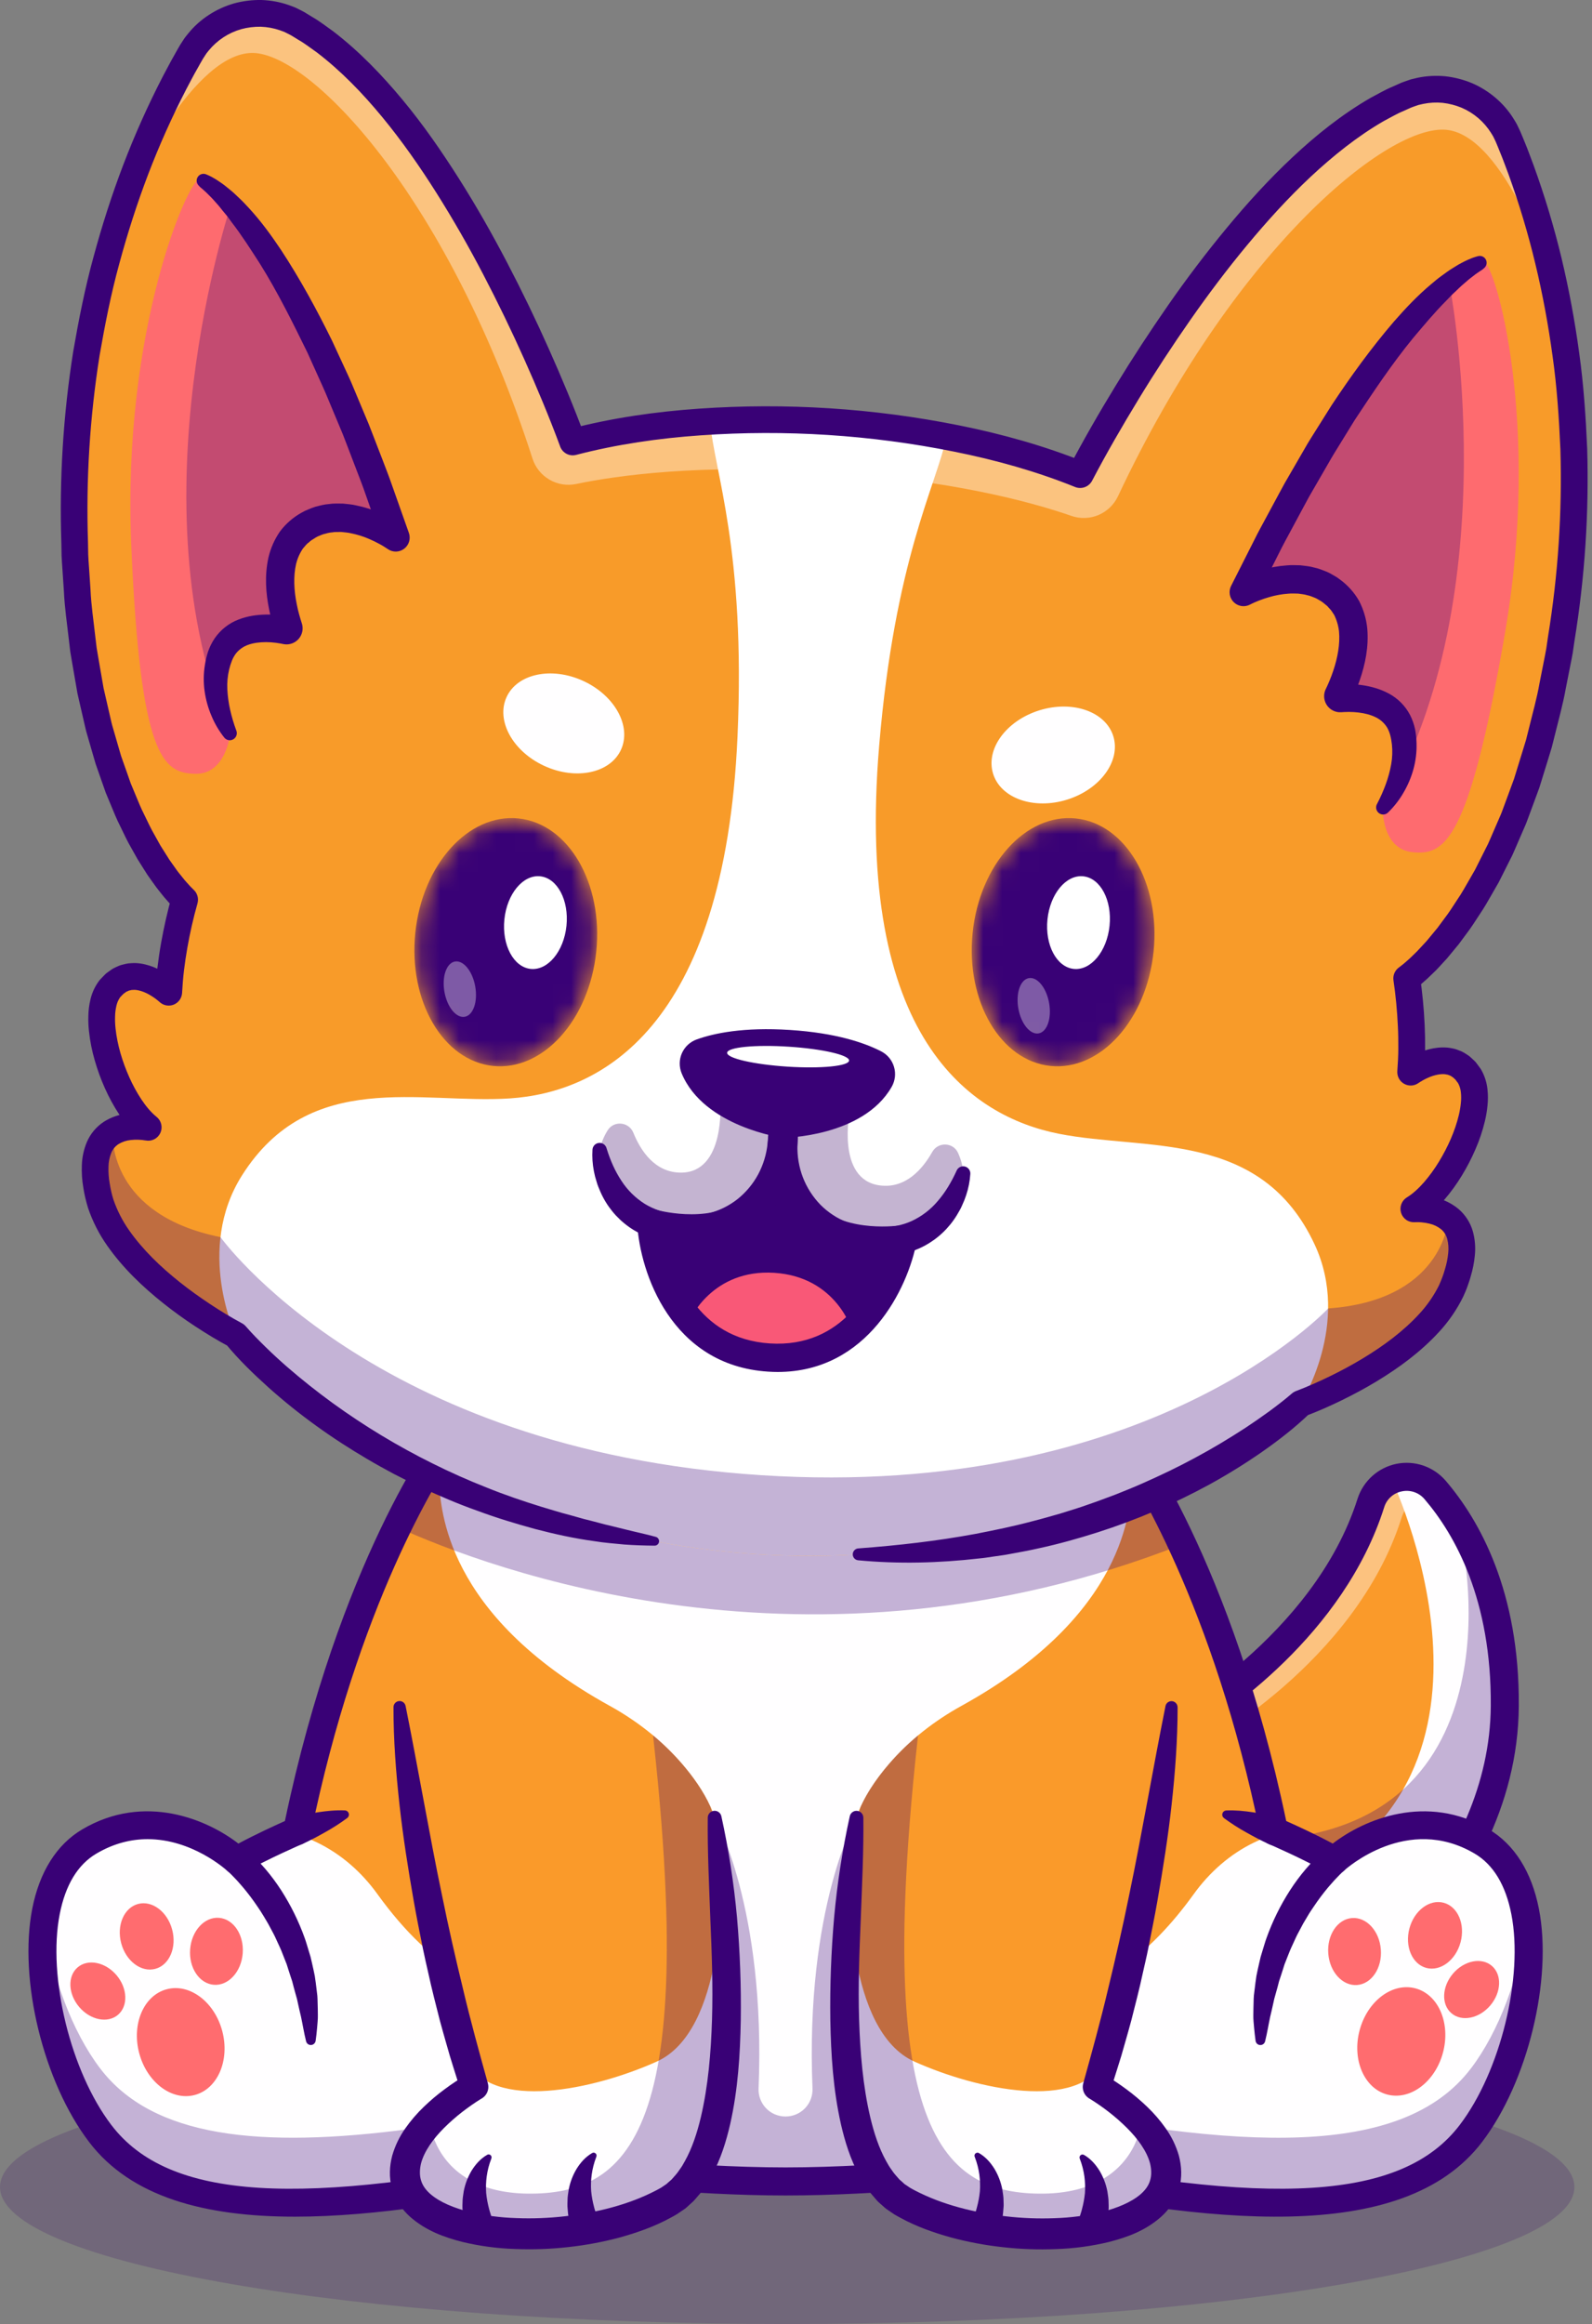 <svg width="85" height="124" viewBox="0 0 85 124" fill="none" xmlns="http://www.w3.org/2000/svg">
    <rect x="0" y="0" width="85" height="124" fill="#808080" stroke="none"/>
    <g opacity="0.2">
        <path d="M42.03 124C65.243 124 84.061 120.728 84.061 116.691C84.061 112.655 65.243 109.383 42.03 109.383C18.818 109.383 0 112.655 0 116.691C0 120.728 18.818 124 42.03 124Z" fill="#390565"/>
    </g>
    <path d="M80.343 91.02C80.272 101.592 69.272 108.35 69.272 108.35L66.36 101.537L64.898 98.119L62.439 92.366C62.439 92.366 70.737 87.948 73.198 80.188C73.283 79.913 73.427 79.66 73.621 79.448C73.814 79.236 74.052 79.069 74.317 78.959C74.709 78.79 75.145 78.751 75.561 78.849C75.976 78.946 76.35 79.174 76.627 79.499C77.561 80.601 78.324 81.838 78.889 83.168C79.75 85.17 80.366 87.749 80.343 91.02Z" fill="#FA9A2A"/>
    <path d="M80.343 91.02C80.272 101.592 69.272 108.35 69.272 108.35L66.36 101.537C82.063 97.073 75.133 80.756 74.317 78.959C74.709 78.79 75.144 78.751 75.56 78.849C75.976 78.946 76.35 79.174 76.627 79.499C78.411 81.588 80.384 85.212 80.343 91.02Z" fill="#FFFEFF"/>
    <g opacity="0.3">
        <path d="M80.343 91.02C80.272 101.592 69.272 108.35 69.272 108.35L66.36 101.537L64.898 98.119C81.364 99.346 78.161 82.936 78.161 82.936C78.409 82.994 78.653 83.072 78.889 83.168C79.75 85.17 80.366 87.749 80.343 91.02Z" fill="#390176"/>
    </g>
    <g opacity="0.4">
        <path d="M67.986 102.352L64.064 93.182C64.064 93.182 72.362 88.765 74.824 81.004C74.909 80.729 75.053 80.477 75.246 80.264C75.439 80.052 75.677 79.885 75.942 79.775C76.189 79.671 76.454 79.617 76.722 79.615C76.69 79.576 76.658 79.537 76.626 79.5C76.348 79.175 75.975 78.947 75.559 78.85C75.143 78.752 74.707 78.791 74.315 78.96C74.05 79.069 73.812 79.237 73.619 79.449C73.426 79.661 73.281 79.914 73.196 80.189C70.735 87.949 62.437 92.367 62.437 92.367L66.359 101.537L69.271 108.35C69.271 108.35 69.647 108.118 70.261 107.675L67.986 102.352Z" fill="#FFFEFF"/>
    </g>
    <path d="M69.27 109.1C69.193 109.1 69.117 109.088 69.044 109.064C68.942 109.032 68.848 108.977 68.769 108.905C68.689 108.833 68.626 108.744 68.584 108.646L61.752 92.66C61.678 92.488 61.671 92.293 61.734 92.116C61.796 91.939 61.922 91.792 62.088 91.704C62.191 91.648 70.151 87.32 72.484 79.96C72.635 79.494 72.907 79.076 73.272 78.749C73.637 78.423 74.082 78.2 74.562 78.103C75.041 78.007 75.538 78.04 76.001 78.2C76.463 78.359 76.875 78.64 77.194 79.012C78.996 81.118 81.134 84.913 81.092 91.025C81.018 101.889 70.125 108.705 69.662 108.989C69.544 109.061 69.408 109.1 69.27 109.1ZM63.387 92.686L69.602 107.223C71.998 105.519 79.538 99.487 79.596 91.015C79.635 85.365 77.694 81.9 76.058 79.987C75.912 79.815 75.723 79.685 75.509 79.612C75.296 79.54 75.067 79.526 74.847 79.573C74.629 79.615 74.426 79.716 74.261 79.864C74.095 80.012 73.973 80.202 73.907 80.414C71.746 87.233 65.389 91.486 63.387 92.684V92.686Z" fill="#390176"/>
    <path d="M78.531 113.836C74.883 118.62 66.279 118.232 53.812 115.617C53.812 115.617 47.472 116.392 41.942 116.392C36.412 116.392 30.072 115.617 30.072 115.617C17.605 118.233 9.001 118.62 5.353 113.836C2.162 109.653 0.64 100.685 4.773 98.251C8.906 95.817 12.638 99.269 12.638 99.269C13.742 98.645 15.091 98.035 15.626 97.799C15.776 97.731 15.864 97.695 15.864 97.695C17.371 90.348 19.502 84.962 21.203 81.48C21.642 80.581 22.053 79.809 22.417 79.162C23.357 77.497 23.983 76.671 23.983 76.671H59.901C59.901 76.671 61.335 78.563 63.118 82.4C64.735 85.881 66.641 90.966 68.02 97.695C68.02 97.695 69.832 98.469 71.245 99.269C71.245 99.269 74.98 95.817 79.111 98.251C83.241 100.685 81.722 109.653 78.531 113.836Z" fill="#FA9A2A"/>
    <path d="M78.531 113.836C74.883 118.62 66.279 118.232 53.812 115.617C53.812 115.617 47.472 116.392 41.942 116.392C40.294 116.392 38.572 116.323 36.97 116.227C35.203 116.121 33.576 115.98 32.348 115.86C30.954 115.725 30.074 115.617 30.074 115.617C28.475 115.952 26.94 116.249 25.469 116.506C24.238 116.722 23.055 116.906 21.918 117.057C13.827 118.129 8.142 117.493 5.354 113.836C2.163 109.653 0.641 100.685 4.774 98.251C8.907 95.817 12.639 99.269 12.639 99.269C13.744 98.644 15.092 98.035 15.627 97.799C16.07 97.933 16.502 98.101 16.919 98.301C18.216 98.925 19.31 99.892 20.152 101.061C26.157 109.38 32.233 106.551 35.59 102.68C37.139 100.89 38.107 98.878 38.215 97.643C38.239 97.366 38.219 97.129 38.154 96.942C38.089 96.754 38.016 96.575 37.932 96.395C37.556 95.564 36.997 94.783 36.415 94.108C35.942 93.561 35.425 93.054 34.869 92.591C34.148 91.993 33.372 91.465 32.551 91.014C23.679 86.119 23.577 80.436 23.437 79.163C24.376 77.498 23.986 76.672 23.986 76.672H59.904C59.904 76.672 59.514 77.498 60.453 79.163C60.313 80.438 60.211 86.121 51.339 91.014C49.885 91.817 48.559 92.848 47.473 94.108C46.763 94.93 46.094 95.904 45.734 96.942C44.745 99.771 54.333 114.092 63.736 101.061C64.578 99.893 65.672 98.926 66.969 98.301C67.386 98.101 67.818 97.933 68.261 97.799C68.796 98.035 70.145 98.644 71.249 99.269C71.249 99.269 74.983 95.817 79.114 98.251C83.244 100.685 81.722 109.653 78.531 113.836Z" fill="#FFFEFF"/>
    <g opacity="0.3">
        <path d="M81.508 102.483C81.159 105.385 80.029 108.406 78.53 110.37C74.881 115.155 66.278 114.767 53.81 112.152C53.81 112.152 49.981 112.62 45.678 112.828C45.219 109.835 44.222 101.879 45.73 96.942C45.73 96.942 42.985 101.771 43.381 111.425C43.39 111.619 43.359 111.812 43.292 111.993C43.224 112.174 43.121 112.34 42.988 112.48C42.855 112.62 42.695 112.732 42.518 112.808C42.341 112.885 42.15 112.925 41.957 112.927H41.925C41.732 112.925 41.542 112.885 41.364 112.808C41.187 112.732 41.027 112.62 40.894 112.479C40.761 112.339 40.658 112.173 40.591 111.992C40.523 111.811 40.493 111.618 40.502 111.424C40.898 101.77 38.153 96.941 38.153 96.941C39.66 101.878 38.664 109.834 38.204 112.827C37.787 112.807 37.374 112.785 36.969 112.76C35.202 112.654 33.575 112.513 32.346 112.393C30.953 112.259 30.072 112.151 30.072 112.151C28.473 112.486 26.939 112.782 25.468 113.039C24.237 113.255 23.053 113.439 21.916 113.59C13.826 114.662 8.141 114.026 5.353 110.369C3.854 108.404 2.724 105.386 2.375 102.481C1.852 106.166 3.232 111.055 5.353 113.834C8.141 117.492 13.826 118.127 21.916 117.055C23.053 116.904 24.237 116.721 25.468 116.505C26.938 116.25 28.473 115.954 30.072 115.616C30.072 115.616 30.953 115.724 32.346 115.859C33.575 115.979 35.202 116.119 36.969 116.225C38.572 116.321 40.294 116.391 41.941 116.391C47.471 116.391 53.81 115.616 53.81 115.616C66.278 118.232 74.881 118.619 78.53 113.834C80.652 111.056 82.032 106.166 81.508 102.483Z" fill="#390176"/>
    </g>
    <path d="M10.4 111.778C11.624 111.451 12.28 109.923 11.866 108.365C11.451 106.808 10.123 105.81 8.899 106.138C7.674 106.465 7.018 107.993 7.433 109.551C7.848 111.108 9.176 112.106 10.4 111.778Z" fill="#FF6C6F"/>
    <path d="M8.293 105.049C9.044 104.848 9.447 103.91 9.192 102.954C8.937 101.998 8.122 101.386 7.371 101.587C6.62 101.788 6.217 102.726 6.471 103.682C6.726 104.638 7.541 105.25 8.293 105.049Z" fill="#FF6C6F"/>
    <path d="M6.302 107.499C6.851 107.028 6.813 106.081 6.217 105.382C5.621 104.684 4.693 104.5 4.145 104.97C3.596 105.441 3.634 106.388 4.23 107.086C4.826 107.785 5.754 107.969 6.302 107.499Z" fill="#FF6C6F"/>
    <path d="M12.959 104.221C13.035 103.234 12.468 102.386 11.692 102.326C10.917 102.267 10.227 103.018 10.152 104.005C10.076 104.992 10.643 105.84 11.419 105.899C12.194 105.959 12.884 105.208 12.959 104.221Z" fill="#FF6C6F"/>
    <path d="M77.043 109.519C77.461 107.955 76.804 106.42 75.575 106.09C74.346 105.76 73.011 106.76 72.593 108.324C72.174 109.887 72.832 111.423 74.061 111.753C75.29 112.083 76.625 111.083 77.043 109.519Z" fill="#FF6C6F"/>
    <path d="M77.983 103.628C78.24 102.668 77.836 101.725 77.082 101.523C76.328 101.32 75.508 101.934 75.251 102.894C74.995 103.854 75.398 104.796 76.152 104.999C76.907 105.201 77.726 104.587 77.983 103.628Z" fill="#FF6C6F"/>
    <path d="M79.566 107.006C80.162 106.309 80.202 105.362 79.653 104.89C79.105 104.419 78.177 104.603 77.58 105.3C76.984 105.998 76.944 106.945 77.493 107.416C78.041 107.887 78.969 107.704 79.566 107.006Z" fill="#FF6C6F"/>
    <path d="M72.459 105.911C73.235 105.851 73.802 105.003 73.726 104.016C73.651 103.03 72.961 102.278 72.186 102.338C71.41 102.397 70.843 103.246 70.919 104.232C70.994 105.219 71.684 105.97 72.459 105.911Z" fill="#FF6C6F"/>
    <g opacity="0.3">
        <path d="M63.118 82.4C43.239 90.226 25.992 83.659 21.203 81.48C21.642 80.581 22.053 79.809 22.417 79.162C23.357 77.497 23.983 76.671 23.983 76.671H59.901C59.901 76.671 61.335 78.563 63.118 82.4Z" fill="#390176"/>
    </g>
    <path d="M71.707 99.857L71.617 99.941C71.584 99.971 71.548 100.008 71.514 100.043C71.444 100.112 71.374 100.185 71.305 100.26C71.236 100.335 71.166 100.407 71.1 100.487C71.033 100.566 70.962 100.639 70.897 100.719C70.631 101.039 70.382 101.372 70.151 101.717C70.034 101.889 69.915 102.061 69.811 102.244C69.708 102.426 69.59 102.599 69.497 102.788C69.404 102.976 69.293 103.156 69.205 103.346L68.941 103.921C68.852 104.113 68.783 104.313 68.702 104.507L68.585 104.804L68.489 105.107C68.427 105.311 68.356 105.512 68.29 105.715C68.237 105.922 68.186 106.13 68.123 106.336L68.036 106.647L67.966 106.963C67.917 107.173 67.874 107.386 67.819 107.598C67.727 108.025 67.66 108.458 67.551 108.896L67.546 108.918C67.531 108.977 67.497 109.028 67.448 109.064C67.4 109.099 67.341 109.117 67.28 109.114C67.22 109.111 67.163 109.087 67.119 109.046C67.075 109.005 67.046 108.95 67.038 108.89C67.006 108.664 66.981 108.435 66.96 108.205C66.943 107.976 66.911 107.745 66.918 107.515C66.918 107.284 66.927 107.054 66.932 106.821C66.935 106.705 66.936 106.588 66.947 106.473L66.989 106.127C67.014 105.896 67.048 105.667 67.081 105.434C67.127 105.206 67.175 104.977 67.229 104.75L67.309 104.408L67.41 104.073C67.481 103.85 67.541 103.622 67.622 103.403C67.941 102.512 68.359 101.661 68.871 100.866C69.129 100.465 69.413 100.082 69.722 99.72C69.88 99.539 70.037 99.359 70.213 99.19C70.297 99.106 70.385 99.019 70.48 98.939C70.526 98.897 70.57 98.855 70.622 98.813C70.673 98.771 70.716 98.734 70.785 98.681C70.937 98.565 71.127 98.511 71.317 98.532C71.507 98.552 71.681 98.644 71.805 98.79C71.929 98.935 71.993 99.123 71.983 99.314C71.973 99.505 71.891 99.685 71.753 99.817L71.707 99.857Z" fill="#390176"/>
    <path d="M67.758 98.395C67.347 98.214 66.939 97.993 66.537 97.767C66.124 97.539 65.727 97.284 65.347 97.003C65.311 96.975 65.283 96.936 65.269 96.892C65.255 96.848 65.255 96.801 65.269 96.756C65.282 96.712 65.309 96.673 65.346 96.645C65.382 96.617 65.427 96.6 65.473 96.598C65.964 96.577 66.438 96.626 66.904 96.696C67.371 96.762 67.831 96.862 68.283 96.995C68.473 97.054 68.632 97.185 68.725 97.361C68.818 97.537 68.837 97.743 68.779 97.933C68.72 98.123 68.589 98.282 68.413 98.376C68.238 98.469 68.033 98.488 67.843 98.43C67.816 98.422 67.79 98.412 67.764 98.401L67.758 98.395Z" fill="#390176"/>
    <path d="M13.104 98.679C13.173 98.732 13.216 98.769 13.267 98.812C13.319 98.854 13.363 98.895 13.409 98.937C13.504 99.019 13.59 99.105 13.675 99.189C13.852 99.356 14.01 99.538 14.167 99.718C14.476 100.081 14.76 100.464 15.018 100.864C15.529 101.66 15.948 102.511 16.267 103.401C16.348 103.622 16.408 103.85 16.478 104.071L16.58 104.406L16.66 104.748C16.713 104.976 16.762 105.205 16.808 105.433C16.841 105.664 16.875 105.893 16.9 106.126L16.942 106.471C16.953 106.587 16.954 106.703 16.957 106.819C16.962 107.051 16.973 107.282 16.971 107.513C16.978 107.743 16.946 107.973 16.93 108.204C16.913 108.434 16.883 108.662 16.852 108.889C16.843 108.949 16.815 109.003 16.77 109.044C16.726 109.085 16.669 109.109 16.609 109.112C16.549 109.116 16.49 109.098 16.441 109.062C16.393 109.026 16.358 108.975 16.343 108.916L16.338 108.895C16.229 108.458 16.162 108.025 16.07 107.597C16.015 107.385 15.972 107.172 15.924 106.962L15.854 106.646L15.766 106.335C15.706 106.128 15.655 105.92 15.601 105.714C15.535 105.51 15.464 105.309 15.402 105.106L15.306 104.802L15.189 104.506C15.108 104.31 15.04 104.109 14.951 103.919L14.687 103.344C14.598 103.154 14.49 102.973 14.395 102.786C14.299 102.6 14.186 102.422 14.08 102.242C13.975 102.062 13.858 101.888 13.74 101.715C13.508 101.371 13.259 101.039 12.993 100.721C12.928 100.64 12.857 100.566 12.79 100.488C12.723 100.41 12.656 100.333 12.585 100.261C12.514 100.188 12.446 100.113 12.376 100.044C12.341 100.01 12.306 99.972 12.273 99.942L12.182 99.859L12.141 99.819C12.001 99.688 11.918 99.507 11.907 99.316C11.897 99.125 11.96 98.936 12.084 98.79C12.208 98.644 12.383 98.551 12.573 98.531C12.763 98.51 12.954 98.564 13.106 98.68L13.104 98.679Z" fill="#390176"/>
    <path d="M15.606 96.992C16.058 96.859 16.518 96.759 16.985 96.693C17.452 96.623 17.925 96.574 18.416 96.595C18.462 96.597 18.507 96.614 18.543 96.642C18.579 96.67 18.606 96.709 18.62 96.753C18.634 96.797 18.634 96.844 18.619 96.888C18.605 96.932 18.578 96.971 18.542 96.999C18.163 97.28 17.765 97.535 17.352 97.764C16.95 97.991 16.541 98.212 16.131 98.392H16.129C15.947 98.472 15.741 98.477 15.556 98.405C15.371 98.333 15.222 98.19 15.142 98.008C15.062 97.826 15.057 97.619 15.129 97.434C15.2 97.248 15.343 97.099 15.524 97.018C15.55 97.011 15.58 97.001 15.606 96.992Z" fill="#390176"/>
    <path d="M15.75 118.272C10.954 118.272 7.002 117.232 4.759 114.291C2.317 111.091 0.983 105.624 1.721 101.846C2.106 99.874 3.031 98.408 4.395 97.605C7.728 95.641 11.082 97.09 12.728 98.365C13.679 97.856 14.689 97.395 15.212 97.162C18.126 83.271 23.174 76.501 23.39 76.217C23.459 76.126 23.549 76.051 23.653 76C23.756 75.948 23.87 75.922 23.985 75.922H59.901C60.017 75.922 60.13 75.948 60.234 76C60.337 76.051 60.427 76.126 60.497 76.217C60.712 76.501 65.761 83.271 68.674 97.162C69.198 97.395 70.207 97.856 71.158 98.365C72.804 97.09 76.158 95.643 79.492 97.605C80.855 98.408 81.779 99.874 82.165 101.845C82.903 105.624 81.569 111.091 79.128 114.291C74.866 119.878 64.438 118.604 53.779 116.375C52.86 116.483 47.031 117.141 41.944 117.141C36.857 117.141 31.026 116.483 30.108 116.375C25.059 117.431 20.063 118.272 15.75 118.272ZM7.882 98.129C7.03 98.129 6.102 98.338 5.151 98.897C4.153 99.483 3.493 100.572 3.188 102.133C2.533 105.483 3.772 110.529 5.945 113.381C8.995 117.38 15.941 117.816 29.919 114.883C29.999 114.867 30.081 114.863 30.162 114.873C30.225 114.88 36.522 115.643 41.941 115.643C47.359 115.643 53.656 114.88 53.719 114.873C53.8 114.863 53.883 114.867 53.963 114.883C67.94 117.815 74.886 117.38 77.936 113.381C80.112 110.529 81.349 105.484 80.694 102.133C80.389 100.574 79.729 99.485 78.73 98.897C75.137 96.781 71.885 99.695 71.749 99.818C71.632 99.924 71.485 99.991 71.329 100.009C71.172 100.027 71.014 99.995 70.876 99.918C69.516 99.15 67.743 98.388 67.724 98.381C67.613 98.333 67.515 98.26 67.439 98.166C67.362 98.072 67.31 97.961 67.285 97.843C64.786 85.653 60.503 78.87 59.511 77.418H24.37C23.379 78.869 19.095 85.653 16.596 97.843C16.572 97.961 16.519 98.072 16.443 98.166C16.366 98.26 16.268 98.333 16.157 98.381C16.14 98.388 14.365 99.15 13.005 99.918C12.868 99.996 12.709 100.029 12.552 100.01C12.395 99.992 12.248 99.924 12.131 99.817C12.032 99.728 10.247 98.129 7.882 98.129Z" fill="#390176"/>
    <path d="M35.688 117.458C31.242 120.025 22.397 119.782 21.673 116.441C21.561 115.923 21.624 115.416 21.8 114.934C22.034 114.306 22.462 113.716 22.942 113.209C24.003 112.078 25.323 111.33 25.323 111.33C25.174 110.859 25.032 110.386 24.896 109.911C22.189 100.597 21.335 91.056 21.335 91.056C25.962 90.68 31.695 93.289 35.132 95.156C36.678 95.993 37.758 96.683 38.065 96.882L38.155 96.942C38.189 97.282 38.23 97.663 38.27 98.075C38.282 98.156 38.291 98.24 38.297 98.324C38.309 98.468 38.324 98.621 38.342 98.778C38.395 99.314 38.45 99.893 38.5 100.503C39.005 106.446 39.29 115.377 35.688 117.458Z" fill="#FA9A2A"/>
    <path d="M35.688 117.458C31.242 120.025 22.396 119.782 21.672 116.441C21.085 113.736 25.321 111.333 25.321 111.333C25.173 110.862 25.03 110.389 24.894 109.913C26.259 112.682 31.738 111.489 35.059 109.999C38.732 108.352 38.498 100.506 38.498 100.506C39.005 106.446 39.29 115.377 35.688 117.458Z" fill="#FFFEFF"/>
    <g opacity="0.3">
        <path d="M38.498 100.504C38.448 99.894 38.393 99.315 38.34 98.779C38.322 98.622 38.308 98.469 38.295 98.325C38.289 98.241 38.281 98.157 38.269 98.076C38.255 97.929 38.236 97.783 38.214 97.644C38.172 97.381 38.123 97.128 38.064 96.883C38.025 96.716 37.98 96.555 37.931 96.396C37.555 95.564 36.996 94.783 36.414 94.109C35.941 93.562 35.424 93.055 34.868 92.592C34.965 93.477 35.053 94.332 35.132 95.156C35.401 98.008 35.55 100.504 35.592 102.681C35.73 110.441 34.479 114.192 32.35 115.86C31.302 116.677 30.043 116.995 28.631 117.038C27.283 117.08 26.254 116.859 25.469 116.506C23.112 115.452 22.943 113.21 22.943 113.21L21.802 114.934C21.625 115.416 21.562 115.923 21.674 116.442C21.721 116.659 21.803 116.867 21.918 117.057C23.537 119.803 31.534 119.858 35.689 117.459C36.187 117.171 36.611 116.751 36.97 116.227C39.207 112.963 38.937 105.624 38.498 100.504Z" fill="#390176"/>
    </g>
    <path d="M26.226 115.193C26.11 115.491 26.03 115.802 25.987 116.119C25.947 116.415 25.937 116.714 25.958 117.012C25.987 117.303 26.041 117.59 26.117 117.872C26.151 118.013 26.207 118.154 26.243 118.295C26.293 118.435 26.348 118.575 26.39 118.719L26.411 118.796C26.466 118.982 26.445 119.182 26.355 119.353C26.265 119.525 26.112 119.655 25.928 119.715C25.744 119.775 25.544 119.762 25.37 119.677C25.196 119.592 25.062 119.443 24.995 119.26C24.928 119.077 24.866 118.893 24.815 118.704C24.793 118.608 24.776 118.51 24.757 118.411C24.736 118.314 24.722 118.216 24.715 118.118L24.691 117.819C24.684 117.72 24.694 117.618 24.695 117.518C24.693 117.318 24.73 117.116 24.759 116.918C24.835 116.524 24.98 116.146 25.187 115.803C25.399 115.468 25.658 115.175 26.011 114.971C26.039 114.955 26.071 114.947 26.103 114.95C26.136 114.953 26.166 114.966 26.191 114.987C26.216 115.008 26.233 115.036 26.241 115.068C26.25 115.099 26.248 115.132 26.236 115.163L26.226 115.193Z" fill="#390176"/>
    <path d="M31.832 115.097C31.717 115.396 31.637 115.707 31.593 116.024C31.553 116.32 31.543 116.619 31.564 116.917C31.593 117.207 31.647 117.495 31.723 117.777C31.757 117.918 31.813 118.059 31.849 118.199C31.899 118.34 31.955 118.479 31.996 118.623L32.017 118.7C32.071 118.886 32.051 119.086 31.96 119.257C31.87 119.428 31.717 119.557 31.533 119.618C31.35 119.678 31.15 119.664 30.976 119.58C30.802 119.495 30.668 119.346 30.602 119.164C30.534 118.982 30.472 118.797 30.422 118.608C30.399 118.512 30.382 118.414 30.363 118.315C30.342 118.219 30.328 118.121 30.321 118.022L30.297 117.724C30.29 117.625 30.3 117.522 30.301 117.423C30.298 117.223 30.336 117.021 30.365 116.823C30.44 116.429 30.585 116.051 30.793 115.708C31.005 115.373 31.264 115.08 31.617 114.876C31.645 114.86 31.677 114.853 31.709 114.856C31.742 114.859 31.772 114.872 31.797 114.893C31.821 114.913 31.839 114.942 31.847 114.973C31.855 115.004 31.853 115.037 31.842 115.068L31.832 115.097Z" fill="#390176"/>
    <path d="M21.657 91.028C21.996 92.714 22.307 94.407 22.624 96.095C22.941 97.782 23.25 99.468 23.604 101.144C23.944 102.823 24.325 104.492 24.729 106.153C25.122 107.817 25.578 109.461 26.034 111.107L26.047 111.155C26.091 111.313 26.079 111.482 26.014 111.632C25.949 111.783 25.834 111.907 25.689 111.983C25.531 112.078 25.343 112.202 25.173 112.321C25.003 112.44 24.828 112.569 24.661 112.698C24.331 112.956 24.016 113.233 23.719 113.528C23.136 114.106 22.652 114.774 22.481 115.424C22.404 115.743 22.394 116.064 22.481 116.338C22.557 116.598 22.725 116.841 22.98 117.064C23.492 117.51 24.268 117.818 25.063 118.017C25.887 118.212 26.728 118.323 27.574 118.348C28.435 118.382 29.297 118.349 30.153 118.251C31.861 118.058 33.569 117.633 35.033 116.869C35.121 116.82 35.221 116.773 35.298 116.724L35.511 116.58C35.586 116.538 35.647 116.471 35.714 116.413C35.781 116.354 35.852 116.304 35.91 116.23C36.029 116.091 36.157 115.961 36.261 115.796C36.314 115.716 36.375 115.645 36.424 115.559L36.57 115.303C36.957 114.609 37.221 113.799 37.419 112.967C37.813 111.295 37.96 109.521 38.016 107.749C38.071 105.976 38.004 104.183 37.927 102.391C37.861 100.598 37.769 98.8 37.789 96.978C37.79 96.888 37.824 96.802 37.885 96.735C37.945 96.669 38.028 96.627 38.117 96.617C38.207 96.608 38.296 96.632 38.369 96.684C38.442 96.736 38.494 96.814 38.514 96.901C38.905 98.68 39.184 100.481 39.349 102.295C39.509 104.119 39.577 105.95 39.552 107.78C39.517 109.62 39.405 111.475 38.986 113.332C38.772 114.258 38.485 115.19 38.002 116.084L37.814 116.417C37.751 116.527 37.669 116.632 37.597 116.74C37.458 116.959 37.276 117.159 37.1 117.361C37.016 117.464 36.903 117.549 36.804 117.644C36.706 117.738 36.605 117.832 36.485 117.907L36.137 118.143C36.023 118.214 35.92 118.265 35.81 118.326C34.946 118.799 34.036 119.116 33.12 119.373C32.207 119.619 31.276 119.793 30.336 119.895C29.398 120.001 28.454 120.035 27.511 119.997C26.552 119.967 25.598 119.839 24.666 119.614C23.724 119.368 22.753 119.031 21.897 118.279C21.48 117.906 21.099 117.387 20.932 116.772C20.759 116.177 20.796 115.561 20.943 115.008C21.094 114.486 21.332 113.994 21.647 113.551C21.936 113.14 22.265 112.759 22.628 112.411C22.976 112.075 23.347 111.762 23.737 111.475C23.929 111.331 24.125 111.194 24.325 111.062C24.525 110.929 24.719 110.806 24.952 110.674L24.607 111.554C24.473 111.14 24.336 110.726 24.208 110.309L24.015 109.685L23.835 109.057C23.717 108.638 23.594 108.22 23.483 107.801L23.163 106.536C23.055 106.115 22.962 105.691 22.866 105.266C22.771 104.842 22.67 104.42 22.585 103.993C22.414 103.142 22.241 102.291 22.091 101.436C21.793 99.726 21.519 98.012 21.329 96.285C21.139 94.559 21.007 92.832 21.009 91.085C21.01 91.004 21.04 90.927 21.094 90.867C21.149 90.807 21.223 90.769 21.303 90.761C21.384 90.753 21.464 90.775 21.529 90.823C21.594 90.871 21.639 90.942 21.655 91.021L21.657 91.028Z" fill="#390176"/>
    <path d="M48.196 117.458C52.642 120.025 61.487 119.782 62.212 116.441C62.323 115.923 62.26 115.416 62.083 114.934C61.85 114.306 61.422 113.716 60.942 113.209C59.881 112.078 58.561 111.33 58.561 111.33C58.71 110.859 58.852 110.386 58.988 109.911C61.696 100.597 62.549 91.056 62.549 91.056C57.923 90.68 52.189 93.289 48.752 95.156C47.206 95.993 46.126 96.683 45.819 96.882L45.729 96.942C45.695 97.282 45.654 97.663 45.614 98.075C45.601 98.156 45.593 98.24 45.587 98.324C45.575 98.468 45.561 98.621 45.542 98.778C45.49 99.314 45.434 99.893 45.384 100.503C44.879 106.446 44.594 115.377 48.196 117.458Z" fill="#FA9A2A"/>
    <path d="M48.196 117.458C52.642 120.025 61.487 119.782 62.211 116.441C62.799 113.736 58.563 111.333 58.563 111.333C58.711 110.862 58.854 110.389 58.99 109.913C57.625 112.682 52.146 111.489 48.825 109.999C45.151 108.352 45.386 100.506 45.386 100.506C44.879 106.446 44.594 115.377 48.196 117.458Z" fill="#FFFEFF"/>
    <g opacity="0.3">
        <path d="M45.386 100.504C45.436 99.894 45.491 99.315 45.544 98.779C45.562 98.622 45.576 98.469 45.589 98.325C45.595 98.241 45.603 98.157 45.615 98.076C45.63 97.929 45.648 97.783 45.67 97.644C45.712 97.381 45.761 97.128 45.82 96.883C45.859 96.716 45.904 96.555 45.953 96.396C46.329 95.564 46.888 94.783 47.47 94.109C47.943 93.562 48.46 93.055 49.016 92.592C48.919 93.477 48.829 94.333 48.752 95.156C48.483 98.008 48.334 100.504 48.292 102.681C48.154 110.441 49.404 114.192 51.534 115.86C52.581 116.677 53.84 116.995 55.252 117.038C56.6 117.08 57.63 116.859 58.415 116.506C60.772 115.452 60.941 113.21 60.941 113.21L62.081 114.934C62.259 115.416 62.322 115.923 62.21 116.442C62.162 116.659 62.08 116.867 61.966 117.057C60.347 119.803 52.35 119.858 48.195 117.459C47.696 117.171 47.273 116.751 46.913 116.227C44.677 112.963 44.948 105.624 45.386 100.504Z" fill="#390176"/>
    </g>
    <path d="M57.873 114.973C58.226 115.177 58.484 115.469 58.697 115.805C58.904 116.149 59.049 116.527 59.125 116.921C59.154 117.118 59.191 117.32 59.189 117.52C59.189 117.62 59.2 117.723 59.193 117.822L59.169 118.12C59.162 118.219 59.148 118.317 59.127 118.413C59.108 118.51 59.091 118.608 59.069 118.706C59.018 118.895 58.956 119.08 58.888 119.263C58.822 119.444 58.688 119.591 58.514 119.675C58.341 119.76 58.143 119.773 57.96 119.714C57.777 119.654 57.624 119.526 57.533 119.356C57.442 119.186 57.42 118.988 57.472 118.802L57.494 118.723C57.536 118.579 57.591 118.439 57.641 118.299C57.679 118.158 57.735 118.017 57.767 117.876C57.843 117.594 57.897 117.307 57.926 117.016C57.947 116.718 57.937 116.419 57.897 116.123C57.853 115.806 57.773 115.495 57.658 115.197L57.648 115.168C57.636 115.138 57.635 115.105 57.643 115.073C57.651 115.042 57.668 115.014 57.693 114.993C57.718 114.971 57.748 114.958 57.78 114.955C57.813 114.953 57.845 114.96 57.873 114.976V114.973Z" fill="#390176"/>
    <path d="M52.267 114.877C52.62 115.08 52.878 115.372 53.09 115.709C53.298 116.053 53.442 116.431 53.517 116.826C53.546 117.023 53.584 117.225 53.581 117.425C53.581 117.525 53.592 117.628 53.584 117.727L53.56 118.025C53.554 118.123 53.54 118.221 53.519 118.318C53.499 118.415 53.483 118.513 53.46 118.611C53.41 118.8 53.347 118.984 53.28 119.167C53.213 119.348 53.079 119.496 52.906 119.58C52.733 119.664 52.534 119.677 52.351 119.618C52.168 119.558 52.016 119.43 51.925 119.26C51.834 119.091 51.812 118.892 51.864 118.706L51.886 118.627C51.928 118.483 51.983 118.343 52.033 118.203C52.071 118.062 52.126 117.922 52.158 117.781C52.235 117.499 52.288 117.211 52.318 116.921C52.339 116.623 52.329 116.323 52.289 116.027C52.245 115.71 52.165 115.399 52.05 115.101L52.04 115.073C52.025 115.034 52.026 114.99 52.043 114.952C52.06 114.914 52.092 114.884 52.13 114.87C52.152 114.861 52.176 114.857 52.199 114.858C52.223 114.859 52.246 114.865 52.267 114.877Z" fill="#390176"/>
    <path d="M62.875 91.087C62.875 92.833 62.745 94.562 62.555 96.287C62.366 98.011 62.092 99.725 61.794 101.437C61.644 102.292 61.471 103.143 61.3 103.995C61.216 104.421 61.111 104.843 61.018 105.268C60.925 105.692 60.83 106.116 60.722 106.537L60.402 107.802C60.291 108.223 60.168 108.64 60.05 109.058L59.87 109.686L59.676 110.31C59.549 110.729 59.411 111.141 59.278 111.555L58.933 110.679C59.165 110.811 59.356 110.931 59.56 111.067C59.764 111.203 59.956 111.336 60.148 111.479C60.538 111.767 60.908 112.08 61.257 112.416C61.62 112.764 61.948 113.145 62.238 113.556C62.553 113.999 62.791 114.491 62.942 115.013C63.088 115.566 63.126 116.182 62.953 116.777C62.786 117.392 62.407 117.911 61.987 118.284C61.132 119.038 60.161 119.373 59.219 119.619C58.286 119.844 57.333 119.972 56.374 120.002C55.431 120.04 54.487 120.006 53.549 119.9C52.609 119.798 51.678 119.624 50.764 119.378C49.849 119.122 48.939 118.805 48.074 118.331C47.965 118.27 47.861 118.219 47.747 118.148L47.4 117.912C47.279 117.837 47.184 117.739 47.08 117.649C46.976 117.559 46.869 117.469 46.785 117.366C46.609 117.164 46.427 116.964 46.288 116.745C46.216 116.637 46.134 116.532 46.071 116.422L45.883 116.089C45.398 115.195 45.113 114.263 44.899 113.337C44.481 111.48 44.368 109.625 44.333 107.785C44.308 105.955 44.376 104.124 44.536 102.3C44.701 100.486 44.98 98.685 45.371 96.906C45.391 96.818 45.441 96.74 45.515 96.687C45.588 96.634 45.678 96.61 45.768 96.619C45.857 96.629 45.941 96.671 46.001 96.738C46.062 96.805 46.095 96.892 46.096 96.983C46.115 98.805 46.024 100.602 45.958 102.396C45.881 104.187 45.812 105.977 45.869 107.753C45.926 109.53 46.072 111.3 46.466 112.972C46.664 113.803 46.928 114.614 47.314 115.307L47.461 115.563C47.51 115.647 47.571 115.721 47.624 115.801C47.728 115.965 47.856 116.094 47.975 116.235C48.033 116.309 48.107 116.355 48.171 116.417C48.234 116.48 48.299 116.543 48.374 116.585L48.587 116.728C48.664 116.777 48.764 116.825 48.851 116.874C50.314 117.636 52.024 118.061 53.731 118.255C54.587 118.354 55.45 118.386 56.31 118.353C57.157 118.328 57.998 118.217 58.822 118.021C59.615 117.822 60.392 117.514 60.905 117.069C61.16 116.847 61.328 116.603 61.404 116.343C61.492 116.069 61.482 115.748 61.404 115.429C61.233 114.778 60.748 114.11 60.166 113.533C59.869 113.238 59.554 112.96 59.224 112.703C59.057 112.572 58.886 112.446 58.712 112.326C58.542 112.207 58.354 112.083 58.195 111.987C58.05 111.911 57.935 111.788 57.87 111.637C57.805 111.487 57.793 111.318 57.837 111.16L57.85 111.111C58.306 109.466 58.762 107.822 59.155 106.157C59.559 104.496 59.94 102.828 60.281 101.149C60.633 99.474 60.944 97.786 61.261 96.1C61.577 94.413 61.887 92.72 62.227 91.033V91.027C62.244 90.948 62.288 90.877 62.353 90.829C62.418 90.782 62.499 90.759 62.579 90.767C62.659 90.775 62.734 90.813 62.788 90.873C62.843 90.932 62.873 91.01 62.873 91.091L62.875 91.087Z" fill="#390176"/>
    <path d="M75.11 52.199C75.11 52.199 75.528 54.75 75.323 57.211C75.323 57.211 77.378 55.697 78.456 57.413C79.489 59.058 77.398 63.364 75.484 64.504C75.484 64.504 79.264 64.169 77.651 68.478C76.161 72.459 69.442 74.89 69.442 74.89C69.442 74.89 60.828 83.121 45.826 82.93C45.826 82.93 43.494 83.121 40.38 82.921C37.269 82.72 34.981 82.232 34.981 82.232C20.078 80.496 12.584 71.229 12.584 71.229C12.584 71.229 6.232 67.956 5.262 63.817C4.777 61.749 5.304 60.809 6.014 60.397C6.841 59.917 7.917 60.154 7.917 60.154C6.165 58.779 4.639 54.239 5.875 52.742C7.163 51.178 9.008 52.944 9.008 52.944C9.12 50.476 9.859 47.999 9.859 47.999C9.859 47.999 3.854 42.733 3.949 26.844C3.991 20.335 5.216 14.833 6.699 10.547C6.699 10.545 6.7 10.543 6.702 10.541C7.862 7.184 9.179 4.572 10.205 2.8C10.755 1.849 11.656 1.153 12.713 0.861C13.771 0.57 14.9 0.707 15.857 1.243C24.238 5.946 30.577 23.582 30.577 23.582C33.752 22.73 37.167 22.46 39.79 22.4C42.361 22.343 44.172 22.49 44.251 22.497C44.251 22.497 51.59 22.823 57.676 25.326C57.676 25.326 66.214 8.648 75.126 5.06C76.144 4.65 77.282 4.658 78.294 5.082C79.306 5.507 80.111 6.313 80.534 7.328C82.337 11.629 85.082 20.451 83.671 31.977C81.737 47.745 75.11 52.199 75.11 52.199Z" fill="#F89B29"/>
    <path d="M33.157 40C33.729 38.747 32.825 37.104 31.137 36.33C29.449 35.556 27.617 35.944 27.045 37.197C26.473 38.45 27.377 40.093 29.065 40.867C30.753 41.641 32.585 41.253 33.157 40Z" fill="#FFFEFF"/>
    <path d="M56.971 42.666C58.743 42.114 59.85 40.6 59.443 39.284C59.036 37.968 57.268 37.349 55.495 37.9C53.722 38.451 52.616 39.965 53.023 41.281C53.43 42.597 55.198 43.217 56.971 42.666Z" fill="#FFFEFF"/>
    <path d="M70.189 66.396C67.325 60.263 61.194 61.413 56.531 60.492C51.867 59.57 45.625 55.422 46.941 39.779C47.777 29.852 49.969 25.936 50.546 23.291C48.003 22.905 44.33 22.5 44.251 22.496C44.172 22.492 40.478 22.42 37.906 22.477C38.141 25.174 39.817 29.339 39.377 39.292C38.686 54.975 31.966 58.292 27.224 58.606C22.481 58.92 16.547 56.995 12.924 62.709C10.414 66.667 12.583 71.23 12.583 71.23C12.583 71.23 20.077 80.498 34.98 82.234C34.98 82.234 37.268 82.722 40.38 82.922C43.491 83.123 45.822 82.931 45.822 82.931C60.825 83.121 69.439 74.892 69.439 74.892C69.439 74.892 72.173 70.643 70.189 66.396Z" fill="white"/>
    <g opacity="0.3">
        <path d="M77.341 64.987C77.316 65.353 76.89 69.389 70.914 69.813C70.914 69.813 61.393 80.045 40.651 78.71C19.91 77.375 11.773 66.008 11.773 66.008C5.9 64.822 5.993 60.764 6.014 60.397C5.304 60.809 4.776 61.749 5.262 63.818C6.232 67.957 12.584 71.229 12.584 71.229C12.584 71.229 20.078 80.497 34.981 82.232C34.981 82.232 37.269 82.721 40.38 82.921H40.384C43.496 83.121 45.828 82.93 45.828 82.93C60.83 83.12 69.444 74.891 69.444 74.891C69.444 74.891 76.163 72.459 77.652 68.478C78.397 66.489 77.992 65.49 77.341 64.987Z" fill="#390176"/>
    </g>
    <g opacity="0.3">
        <path d="M41.914 59.067L38.458 58.845C38.458 58.845 38.729 62.553 36.369 62.566C34.966 62.572 34.203 61.393 33.814 60.435C33.578 59.852 32.775 59.774 32.443 60.31C32.055 60.933 31.774 61.817 32.096 62.929C32.779 65.303 35.312 66.704 38.232 65.581C41.151 64.459 41.851 62.071 41.914 59.067Z" fill="#390565"/>
    </g>
    <g opacity="0.3">
        <path d="M41.914 59.067L45.371 59.29C45.371 59.29 44.629 62.933 46.97 63.248C48.36 63.434 49.267 62.363 49.775 61.462C50.083 60.915 50.89 60.94 51.151 61.512C51.456 62.182 51.621 63.091 51.161 64.154C50.18 66.421 47.489 67.486 44.737 65.997C41.985 64.508 41.594 62.056 41.914 59.067Z" fill="#390565"/>
    </g>
    <g opacity="0.4">
        <path d="M80.53 7.328C80.107 6.314 79.303 5.507 78.291 5.083C77.279 4.658 76.142 4.65 75.124 5.059C66.212 8.649 57.673 25.326 57.673 25.326C54.634 24.075 51.282 23.369 48.688 22.973C46.145 22.586 44.33 22.5 44.251 22.497C44.171 22.494 42.362 22.343 39.79 22.402C37.167 22.462 33.752 22.733 30.577 23.584C30.577 23.584 24.238 5.948 15.857 1.245C14.9 0.709 13.771 0.572 12.714 0.863C11.656 1.153 10.755 1.849 10.205 2.8C9.179 4.572 7.862 7.184 6.702 10.541C6.81 10.301 10.368 2.516 13.672 2.835C16.889 3.148 24.024 10.788 28.43 24.467C28.583 24.942 28.906 25.343 29.337 25.593C29.767 25.844 30.275 25.926 30.762 25.824C33.011 25.355 37.417 24.75 44.079 25.178C50.741 25.607 55.033 26.772 57.204 27.526C57.675 27.69 58.189 27.673 58.648 27.48C59.106 27.287 59.478 26.93 59.691 26.479C65.806 13.478 73.856 6.814 77.088 6.917C80.405 7.024 82.94 15.199 83.02 15.453C82.295 11.976 81.322 9.215 80.53 7.328Z" fill="#FFFEFF"/>
    </g>
    <mask id="mask0_572_80369" style="mask-type:alpha" maskUnits="userSpaceOnUse" x="22" y="43" width="10" height="14">
        <path d="M31.836 50.768C32.209 47.121 30.349 43.942 27.68 43.668C25.012 43.393 22.547 46.127 22.173 49.774C21.8 53.42 23.66 56.599 26.328 56.874C28.996 57.148 31.462 54.414 31.836 50.768Z" fill="#390176"/>
    </mask>
    <g mask="url(#mask0_572_80369)">
        <path d="M31.836 50.768C32.209 47.121 30.349 43.942 27.68 43.668C25.012 43.393 22.547 46.127 22.173 49.774C21.8 53.421 23.66 56.599 26.328 56.874C28.996 57.148 31.462 54.414 31.836 50.768Z" fill="#390176"/>
        <path d="M30.245 49.396C30.385 48.032 29.756 46.849 28.84 46.755C27.925 46.661 27.069 47.691 26.93 49.055C26.79 50.42 27.419 51.602 28.334 51.697C29.25 51.791 30.105 50.761 30.245 49.396Z" fill="white"/>
        <g opacity="0.35">
            <path d="M24.814 54.251C25.268 54.17 25.518 53.444 25.373 52.63C25.228 51.816 24.743 51.222 24.289 51.303C23.836 51.384 23.585 52.11 23.73 52.924C23.875 53.738 24.361 54.332 24.814 54.251Z" fill="white"/>
        </g>
    </g>
    <mask id="mask1_572_80369" style="mask-type:alpha" maskUnits="userSpaceOnUse" x="51" y="43" width="11" height="14">
        <path d="M61.593 50.768C61.966 47.121 60.106 43.942 57.438 43.668C54.77 43.393 52.304 46.127 51.93 49.774C51.557 53.42 53.417 56.599 56.086 56.874C58.754 57.148 61.219 54.414 61.593 50.768Z" fill="#390176"/>
    </mask>
    <g mask="url(#mask1_572_80369)">
        <path d="M61.593 50.768C61.966 47.121 60.106 43.942 57.438 43.668C54.77 43.393 52.304 46.127 51.93 49.774C51.557 53.421 53.417 56.599 56.086 56.874C58.754 57.148 61.219 54.414 61.593 50.768Z" fill="#390176"/>
        <path d="M59.241 49.396C59.381 48.032 58.752 46.849 57.837 46.755C56.921 46.661 56.066 47.691 55.926 49.055C55.786 50.42 56.415 51.603 57.331 51.697C58.246 51.791 59.102 50.761 59.241 49.396Z" fill="white"/>
        <g opacity="0.35">
            <path d="M55.455 55.137C55.909 55.056 56.159 54.33 56.014 53.516C55.869 52.702 55.384 52.108 54.93 52.189C54.477 52.27 54.227 52.996 54.371 53.81C54.517 54.624 55.002 55.218 55.455 55.137Z" fill="white"/>
        </g>
    </g>
    <path d="M42.174 54.954C39.7 54.795 38.119 55.127 37.192 55.462C37.019 55.524 36.86 55.622 36.725 55.748C36.591 55.873 36.483 56.026 36.408 56.194C36.334 56.363 36.294 56.545 36.292 56.73C36.29 56.915 36.325 57.098 36.395 57.269C37.582 60.134 41.805 60.71 41.805 60.71C41.805 60.71 46.066 60.68 47.608 57.99C47.7 57.83 47.758 57.653 47.78 57.469C47.801 57.286 47.785 57.1 47.733 56.923C47.681 56.746 47.593 56.582 47.475 56.439C47.358 56.297 47.213 56.181 47.049 56.096C46.173 55.645 44.647 55.113 42.174 54.954Z" fill="#390176"/>
    <path d="M45.335 56.588C45.353 56.294 43.911 55.963 42.113 55.847C40.315 55.731 38.842 55.876 38.823 56.17C38.804 56.464 40.247 56.795 42.045 56.911C43.843 57.027 45.316 56.882 45.335 56.588Z" fill="white"/>
    <path d="M42.66 59.017C42.642 59.712 42.606 60.416 42.577 61.102C42.56 61.688 42.658 62.27 42.867 62.817C43.077 63.36 43.394 63.856 43.799 64.275C44.206 64.687 44.695 65.008 45.234 65.218L45.436 65.296L45.645 65.351C45.784 65.391 45.926 65.421 46.069 65.438C46.218 65.467 46.368 65.484 46.519 65.49L46.975 65.501C47.577 65.489 48.16 65.384 48.681 65.147C49.214 64.898 49.686 64.537 50.065 64.088C50.268 63.852 50.452 63.6 50.615 63.334C50.78 63.064 50.928 62.785 51.059 62.497L51.079 62.452C51.116 62.371 51.18 62.305 51.261 62.267C51.341 62.228 51.432 62.218 51.519 62.24C51.605 62.262 51.681 62.313 51.734 62.385C51.787 62.457 51.813 62.545 51.808 62.634C51.783 63.022 51.708 63.405 51.584 63.773C51.524 63.957 51.452 64.137 51.369 64.312C51.297 64.493 51.19 64.658 51.092 64.83C50.669 65.526 50.067 66.096 49.348 66.478C48.619 66.866 47.807 67.027 47.024 67.072L46.437 67.078C46.241 67.076 46.046 67.061 45.852 67.031C45.65 67.009 45.45 66.972 45.253 66.92L44.957 66.845L44.669 66.743C43.9 66.465 43.202 66.02 42.626 65.438C42.055 64.858 41.614 64.162 41.331 63.397C41.046 62.636 40.93 61.821 40.99 61.01C41.045 60.305 41.101 59.618 41.171 58.921C41.19 58.728 41.283 58.55 41.43 58.424C41.578 58.298 41.768 58.234 41.961 58.246C42.154 58.258 42.336 58.344 42.467 58.487C42.598 58.63 42.668 58.819 42.663 59.013L42.66 59.017Z" fill="#390176"/>
    <path d="M42.66 59.017C42.641 59.717 42.609 60.406 42.574 61.111C42.53 61.923 42.31 62.717 41.931 63.436C41.552 64.158 41.026 64.791 40.385 65.294C39.739 65.797 38.99 66.15 38.191 66.327L37.893 66.391L37.589 66.427C37.388 66.453 37.184 66.465 36.981 66.461C36.785 66.465 36.588 66.456 36.393 66.432L35.811 66.35C35.04 66.206 34.256 65.942 33.583 65.464C32.918 64.993 32.393 64.351 32.063 63.605C31.988 63.423 31.904 63.245 31.855 63.056C31.794 62.872 31.746 62.685 31.71 62.495C31.635 62.114 31.609 61.724 31.634 61.336C31.64 61.247 31.677 61.163 31.738 61.098C31.799 61.033 31.882 60.992 31.97 60.982C32.059 60.971 32.148 60.992 32.223 61.041C32.298 61.089 32.353 61.163 32.38 61.248L32.395 61.296C32.488 61.598 32.599 61.895 32.729 62.184C32.857 62.467 33.007 62.74 33.178 63C33.497 63.494 33.919 63.912 34.416 64.227C34.903 64.529 35.468 64.708 36.062 64.797L36.516 64.844C36.667 64.858 36.818 64.86 36.969 64.851C37.114 64.852 37.258 64.841 37.401 64.819L37.616 64.791L37.825 64.74C38.387 64.6 38.914 64.343 39.37 63.986C39.825 63.623 40.203 63.172 40.48 62.659C40.755 62.145 40.926 61.581 40.984 61C41.043 60.315 41.096 59.613 41.168 58.921C41.189 58.729 41.283 58.553 41.43 58.428C41.578 58.304 41.768 58.242 41.96 58.254C42.153 58.267 42.333 58.353 42.463 58.496C42.593 58.638 42.664 58.826 42.66 59.019L42.66 59.017Z" fill="#390176"/>
    <path d="M41.805 60.71C41.387 67.236 48.197 66.126 48.197 66.126C48.197 66.126 46.94 72.811 41.053 72.432C35.166 72.053 34.773 65.262 34.773 65.262C34.773 65.262 41.387 67.236 41.805 60.71Z" fill="#390176"/>
    <path d="M41.343 67.912C38.013 67.698 36.831 70.43 36.831 70.43C38.202 72.186 41.051 72.432 41.051 72.432C41.051 72.432 43.91 72.553 45.493 70.988C45.496 70.988 44.673 68.127 41.343 67.912Z" fill="#F95877"/>
    <path d="M41.522 73.202C41.355 73.202 41.181 73.196 41.006 73.184C35.825 72.85 34.172 67.885 34.023 65.306C34.016 65.185 34.038 65.064 34.087 64.954C34.137 64.843 34.212 64.746 34.307 64.671C34.401 64.596 34.513 64.544 34.632 64.521C34.75 64.499 34.873 64.505 34.989 64.539C35.015 64.547 37.727 65.325 39.486 64.091C40.422 63.434 40.95 62.28 41.054 60.661C41.06 60.461 41.145 60.272 41.291 60.135C41.436 59.998 41.63 59.925 41.83 59.931C42.029 59.937 42.218 60.023 42.355 60.169C42.491 60.314 42.564 60.508 42.558 60.708C42.558 60.725 42.558 60.741 42.558 60.758C42.454 62.376 42.83 63.588 43.676 64.359C45.264 65.807 48.052 65.384 48.08 65.38C48.199 65.36 48.321 65.37 48.436 65.408C48.551 65.446 48.654 65.511 48.739 65.598C48.823 65.685 48.885 65.791 48.92 65.907C48.955 66.022 48.961 66.145 48.939 66.264C48.475 68.719 46.339 73.201 41.522 73.202ZM35.665 66.209C36.011 67.961 37.19 71.427 41.102 71.679C45.029 71.93 46.633 68.645 47.196 66.951C45.984 66.962 44.062 66.748 42.667 65.481C42.217 65.073 41.852 64.579 41.592 64.03C41.264 64.542 40.839 64.984 40.341 65.331C38.798 66.411 36.86 66.374 35.665 66.21V66.209Z" fill="#390176"/>
    <path d="M21.117 28.725C21.057 28.686 18.355 26.962 16.433 28.041C14.492 29.134 15.405 33.488 15.405 33.488C10.233 32.565 12.226 38.952 12.289 39.148C12.289 39.151 12.289 39.151 12.289 39.153C12.289 39.155 12.075 41.347 10.39 41.288C8.704 41.229 7.486 40.421 7.006 29.032C6.525 17.644 10.023 9.61 10.664 9.541C11.304 9.472 12.335 10.911 12.335 10.911C16.561 16.266 21.048 28.531 21.117 28.725Z" fill="#FE6B6F"/>
    <g opacity="0.3">
        <path d="M21.117 28.725C21.057 28.686 18.355 26.962 16.433 28.041C14.492 29.134 15.405 33.488 15.405 33.488C10.233 32.565 12.226 38.952 12.289 39.148C6.997 26.89 12.337 10.911 12.337 10.911C16.561 16.266 21.048 28.531 21.117 28.725Z" fill="#390176"/>
    </g>
    <path d="M10.99 9.296C11.081 9.331 11.131 9.357 11.194 9.386C11.253 9.413 11.31 9.443 11.366 9.476C11.476 9.536 11.582 9.602 11.685 9.673C11.785 9.743 11.889 9.811 11.985 9.885L12.267 10.113C12.459 10.264 12.624 10.431 12.799 10.595C12.974 10.759 13.134 10.933 13.294 11.106C13.938 11.804 14.488 12.563 15.007 13.339C16.031 14.899 16.917 16.527 17.733 18.186L18.314 19.442C18.506 19.861 18.709 20.277 18.88 20.705L19.414 21.979L19.681 22.616L19.932 23.259L20.429 24.546C20.593 24.976 20.763 25.404 20.912 25.838L21.831 28.434C21.884 28.583 21.888 28.745 21.843 28.896C21.799 29.047 21.707 29.18 21.582 29.276C21.457 29.372 21.305 29.426 21.148 29.43C20.99 29.433 20.836 29.387 20.706 29.297L20.684 29.282C20.635 29.247 20.548 29.192 20.475 29.147C20.402 29.103 20.32 29.055 20.239 29.013C20.078 28.925 19.913 28.845 19.746 28.773C19.421 28.628 19.08 28.52 18.73 28.452C18.56 28.41 18.393 28.405 18.226 28.384C18.062 28.389 17.895 28.374 17.739 28.404C17.578 28.412 17.43 28.462 17.28 28.498C17.206 28.521 17.135 28.549 17.065 28.581C16.991 28.606 16.921 28.64 16.856 28.681L16.655 28.809C16.583 28.844 16.541 28.904 16.481 28.948C16.355 29.031 16.278 29.157 16.177 29.262C16.003 29.518 15.878 29.803 15.806 30.104C15.66 30.748 15.694 31.496 15.842 32.229C15.877 32.413 15.921 32.597 15.971 32.779C15.994 32.87 16.022 32.96 16.049 33.05L16.091 33.182L16.124 33.287C16.158 33.407 16.166 33.533 16.147 33.656C16.127 33.779 16.082 33.897 16.012 34.001C15.943 34.104 15.852 34.191 15.746 34.256C15.64 34.321 15.521 34.362 15.398 34.376C15.307 34.386 15.215 34.382 15.125 34.364L14.996 34.338C14.909 34.323 14.821 34.309 14.733 34.297C14.559 34.274 14.384 34.262 14.209 34.261C13.864 34.261 13.533 34.303 13.254 34.403C12.996 34.492 12.768 34.653 12.597 34.867C12.512 34.981 12.442 35.106 12.388 35.238C12.325 35.395 12.273 35.558 12.234 35.723C12.153 36.065 12.12 36.417 12.137 36.767C12.155 37.136 12.205 37.503 12.286 37.863C12.368 38.233 12.476 38.596 12.607 38.952L12.621 38.987C12.652 39.071 12.652 39.164 12.622 39.248C12.591 39.333 12.531 39.403 12.454 39.447C12.376 39.492 12.284 39.507 12.196 39.489C12.108 39.472 12.03 39.424 11.974 39.354C11.694 39.001 11.464 38.611 11.291 38.194C11.112 37.776 10.989 37.335 10.925 36.884C10.859 36.416 10.864 35.941 10.94 35.475C10.977 35.236 11.033 35.001 11.107 34.771C11.195 34.517 11.315 34.276 11.465 34.054C11.78 33.598 12.225 33.249 12.742 33.053C13.233 32.864 13.728 32.799 14.201 32.79C14.436 32.786 14.671 32.797 14.904 32.822C15.02 32.834 15.135 32.85 15.25 32.868L15.423 32.899C15.359 32.886 15.293 32.883 15.228 32.89C15.118 32.903 15.013 32.944 14.924 33.01C14.835 33.075 14.764 33.163 14.719 33.264C14.658 33.401 14.648 33.555 14.688 33.699C14.704 33.75 14.695 33.718 14.694 33.718L14.687 33.697L14.674 33.656L14.622 33.498C14.589 33.392 14.556 33.285 14.527 33.178C14.466 32.962 14.413 32.745 14.371 32.527C14.194 31.654 14.121 30.726 14.33 29.758C14.446 29.256 14.655 28.782 14.947 28.359C15.261 27.94 15.662 27.593 16.121 27.343C16.231 27.278 16.347 27.223 16.467 27.179C16.583 27.126 16.703 27.081 16.825 27.042C17.071 26.978 17.318 26.909 17.568 26.893C17.819 26.854 18.063 26.869 18.309 26.869C18.549 26.895 18.793 26.911 19.022 26.968C19.478 27.059 19.922 27.202 20.346 27.394C20.555 27.485 20.758 27.586 20.957 27.696C21.058 27.75 21.155 27.81 21.254 27.868C21.352 27.926 21.442 27.986 21.561 28.07L20.413 28.918L19.51 26.35C19.364 25.92 19.196 25.499 19.035 25.076L18.549 23.807L18.304 23.173L18.043 22.547L17.519 21.294C17.35 20.876 17.159 20.466 16.974 20.054L16.417 18.819C15.625 17.202 14.825 15.585 13.877 14.069C13.395 13.321 12.916 12.569 12.38 11.872C12.25 11.694 12.122 11.514 11.979 11.351C11.837 11.187 11.71 11.003 11.562 10.848L11.346 10.606C11.274 10.526 11.196 10.456 11.122 10.379C11.05 10.304 10.974 10.232 10.895 10.164C10.857 10.13 10.819 10.092 10.783 10.065C10.747 10.039 10.702 10.001 10.69 9.987L10.594 9.885C10.54 9.824 10.507 9.747 10.501 9.665C10.495 9.584 10.517 9.503 10.563 9.435C10.608 9.368 10.675 9.317 10.752 9.292C10.83 9.267 10.914 9.268 10.99 9.296Z" fill="#390176"/>
    <path d="M66.4 31.638C66.465 31.607 69.366 30.244 71.133 31.561C72.919 32.893 71.457 37.095 71.457 37.095C76.705 36.844 73.912 42.921 73.825 43.108C73.825 43.108 73.825 43.108 73.825 43.112C73.825 43.115 73.757 45.315 75.437 45.472C77.117 45.63 78.427 44.985 80.358 33.752C82.288 22.519 79.843 14.102 79.217 13.952C78.591 13.801 77.383 15.096 77.383 15.096C72.508 19.867 66.493 31.456 66.4 31.638Z" fill="#FE6B6F"/>
    <g opacity="0.3">
        <path d="M66.4 31.638C66.465 31.607 69.366 30.244 71.133 31.561C72.919 32.893 71.457 37.095 71.457 37.095C76.705 36.844 73.912 42.921 73.825 43.108C80.638 31.629 77.381 15.095 77.381 15.095C72.508 19.867 66.493 31.456 66.4 31.638Z" fill="#390176"/>
    </g>
    <path d="M79.134 14.395C79.12 14.407 79.07 14.437 79.031 14.461C78.993 14.485 78.948 14.515 78.906 14.545C78.819 14.601 78.736 14.663 78.656 14.729C78.572 14.795 78.488 14.854 78.405 14.925L78.16 15.137C77.993 15.27 77.841 15.435 77.681 15.58C77.52 15.725 77.368 15.887 77.216 16.046C76.596 16.668 76.025 17.354 75.451 18.034C74.318 19.415 73.32 20.915 72.327 22.418L71.617 23.571C71.381 23.956 71.139 24.337 70.918 24.732L70.239 25.907L69.9 26.493L69.576 27.092L68.933 28.288C68.719 28.687 68.499 29.083 68.299 29.49L67.075 31.921L66.045 30.933C66.174 30.865 66.267 30.822 66.375 30.772C66.483 30.722 66.584 30.68 66.691 30.64C66.903 30.556 67.117 30.482 67.337 30.418C67.781 30.283 68.24 30.199 68.703 30.167C68.938 30.142 69.182 30.156 69.423 30.161C69.668 30.192 69.912 30.208 70.156 30.279C70.401 30.327 70.638 30.427 70.874 30.522C70.989 30.576 71.102 30.637 71.211 30.703C71.325 30.763 71.432 30.833 71.533 30.913C71.956 31.219 72.309 31.613 72.568 32.068C72.803 32.525 72.95 33.022 73.001 33.533C73.085 34.519 72.893 35.432 72.606 36.274C72.535 36.486 72.455 36.693 72.368 36.899C72.326 37.002 72.279 37.103 72.233 37.205L72.161 37.357L72.142 37.395L72.133 37.414C72.133 37.414 72.119 37.445 72.141 37.396C72.2 37.26 72.209 37.107 72.168 36.964C72.126 36.821 72.035 36.698 71.912 36.615C71.795 36.536 71.655 36.498 71.514 36.509L71.69 36.5C71.806 36.497 71.923 36.496 72.039 36.5C72.273 36.505 72.507 36.524 72.74 36.558C73.209 36.628 73.691 36.756 74.154 37.006C74.641 37.266 75.038 37.669 75.292 38.161C75.412 38.401 75.501 38.656 75.556 38.919C75.6 39.156 75.625 39.396 75.632 39.638C75.647 40.11 75.592 40.582 75.467 41.038C75.346 41.477 75.168 41.898 74.937 42.29C74.712 42.681 74.434 43.038 74.111 43.352C74.047 43.414 73.963 43.452 73.874 43.458C73.784 43.464 73.696 43.437 73.624 43.384C73.553 43.33 73.502 43.252 73.483 43.165C73.463 43.078 73.475 42.986 73.516 42.907L73.535 42.872C73.71 42.537 73.863 42.191 73.992 41.836C74.119 41.489 74.215 41.132 74.28 40.769C74.341 40.423 74.353 40.071 74.317 39.722C74.299 39.552 74.269 39.384 74.225 39.219C74.188 39.081 74.134 38.949 74.065 38.825C73.922 38.591 73.717 38.402 73.472 38.28C73.209 38.145 72.887 38.06 72.543 38.017C72.369 37.996 72.194 37.985 72.018 37.985C71.93 37.985 71.841 37.988 71.753 37.992L71.621 38.001C71.53 38.007 71.439 38 71.35 37.978C71.253 37.954 71.161 37.913 71.078 37.858C70.911 37.746 70.789 37.579 70.733 37.386C70.676 37.194 70.689 36.988 70.768 36.803L70.815 36.704L70.874 36.578C70.912 36.495 70.951 36.407 70.986 36.319C71.058 36.146 71.126 35.969 71.184 35.791C71.424 35.083 71.554 34.346 71.492 33.688C71.458 33.38 71.37 33.08 71.231 32.803C71.144 32.687 71.081 32.552 70.969 32.453C70.915 32.402 70.881 32.337 70.813 32.293L70.632 32.146C70.572 32.097 70.507 32.055 70.438 32.021C70.373 31.979 70.306 31.942 70.236 31.909C70.09 31.854 69.951 31.785 69.792 31.757C69.641 31.707 69.474 31.7 69.312 31.673C69.145 31.673 68.978 31.656 68.803 31.675C68.447 31.698 68.095 31.761 67.754 31.863C67.579 31.913 67.406 31.972 67.235 32.038C67.149 32.069 67.068 32.107 66.984 32.141C66.901 32.176 66.813 32.22 66.761 32.248L66.74 32.258C66.6 32.332 66.441 32.359 66.285 32.336C66.129 32.312 65.984 32.24 65.872 32.129C65.759 32.018 65.685 31.874 65.66 31.718C65.635 31.561 65.659 31.401 65.731 31.26L66.974 28.802C67.176 28.39 67.4 27.988 67.618 27.583L68.273 26.368L68.603 25.762L68.949 25.165L69.641 23.969C69.865 23.567 70.12 23.182 70.363 22.79L71.1 21.618C72.12 20.077 73.208 18.576 74.422 17.16C75.037 16.457 75.68 15.775 76.407 15.166C76.588 15.014 76.767 14.86 76.963 14.721C77.16 14.582 77.344 14.437 77.553 14.312L77.862 14.122C77.966 14.061 78.079 14.007 78.186 13.95C78.294 13.893 78.41 13.844 78.528 13.796C78.587 13.77 78.648 13.748 78.71 13.728C78.776 13.708 78.829 13.686 78.924 13.665C79.004 13.645 79.088 13.654 79.163 13.688C79.238 13.723 79.299 13.783 79.336 13.857C79.373 13.931 79.384 14.015 79.367 14.096C79.35 14.177 79.306 14.25 79.243 14.303L79.134 14.395Z" fill="#390176"/>
    <path d="M45.83 82.616C47.938 82.459 50.021 82.223 52.074 81.843C53.099 81.645 54.121 81.435 55.124 81.166C55.629 81.04 56.127 80.894 56.628 80.751C57.123 80.595 57.623 80.448 58.111 80.271C58.603 80.103 59.088 79.918 59.573 79.737C60.055 79.544 60.538 79.352 61.012 79.14C61.961 78.721 62.899 78.275 63.811 77.779C64.726 77.291 65.615 76.755 66.484 76.191C66.916 75.905 67.342 75.612 67.758 75.309C67.967 75.157 68.17 75.001 68.372 74.844C68.575 74.688 68.78 74.521 68.949 74.374L68.951 74.372C69.023 74.306 69.107 74.254 69.198 74.219C69.791 73.996 70.414 73.719 71.006 73.431C71.598 73.144 72.187 72.827 72.751 72.486C73.879 71.806 74.941 71.02 75.794 70.085C76.21 69.633 76.56 69.124 76.834 68.574C76.893 68.436 76.951 68.307 77.004 68.161C77.058 68.015 77.111 67.865 77.149 67.718C77.237 67.437 77.295 67.147 77.323 66.853C77.351 66.6 77.333 66.345 77.269 66.099C77.216 65.9 77.103 65.722 76.946 65.589C76.763 65.442 76.549 65.34 76.32 65.288C76.19 65.256 76.058 65.234 75.924 65.222C75.856 65.214 75.787 65.211 75.72 65.209C75.652 65.207 75.573 65.209 75.542 65.212H75.535C75.376 65.223 75.217 65.18 75.085 65.089C74.953 64.999 74.855 64.867 74.807 64.714C74.759 64.561 74.763 64.397 74.82 64.247C74.876 64.097 74.981 63.97 75.117 63.887C75.434 63.695 75.754 63.398 76.042 63.067C76.335 62.726 76.599 62.361 76.832 61.976C77.304 61.2 77.687 60.346 77.89 59.493C77.94 59.287 77.976 59.077 77.997 58.865C78.019 58.672 78.02 58.476 77.999 58.283C77.985 58.128 77.942 57.978 77.874 57.839C77.856 57.786 77.784 57.716 77.743 57.652L77.708 57.602L77.667 57.567C77.64 57.544 77.614 57.519 77.589 57.493C77.564 57.468 77.533 57.459 77.506 57.438C77.479 57.418 77.455 57.397 77.422 57.388C77.361 57.37 77.307 57.335 77.236 57.331C77.107 57.297 76.946 57.306 76.777 57.335C76.592 57.369 76.412 57.427 76.242 57.505C76.151 57.544 76.061 57.591 75.973 57.639C75.931 57.665 75.884 57.688 75.844 57.715C75.804 57.742 75.754 57.773 75.736 57.785L75.727 57.791C75.616 57.869 75.486 57.913 75.351 57.919C75.216 57.925 75.082 57.892 74.965 57.825C74.847 57.758 74.751 57.659 74.688 57.54C74.624 57.42 74.596 57.285 74.605 57.15C74.634 56.752 74.657 56.352 74.658 55.947C74.66 55.543 74.655 55.138 74.634 54.733C74.614 54.328 74.587 53.92 74.547 53.514C74.508 53.108 74.459 52.696 74.401 52.314C74.38 52.179 74.398 52.041 74.452 51.916C74.507 51.791 74.595 51.684 74.707 51.608C74.752 51.577 74.84 51.505 74.908 51.452C74.976 51.4 75.053 51.327 75.126 51.264C75.275 51.142 75.413 50.994 75.557 50.859C75.701 50.725 75.832 50.566 75.971 50.424L76.175 50.203L76.369 49.969L76.756 49.5L77.119 49.009C77.37 48.688 77.586 48.339 77.811 47.997C78.044 47.662 78.242 47.298 78.448 46.942L78.755 46.408L79.033 45.855L79.311 45.302L79.45 45.026C79.492 44.932 79.533 44.836 79.575 44.742L80.069 43.603C80.156 43.415 80.225 43.219 80.296 43.025L80.512 42.441L80.727 41.857L80.835 41.564L80.927 41.266L81.295 40.074L81.478 39.478L81.63 38.872C81.827 38.062 82.058 37.261 82.201 36.437L82.444 35.208C82.482 35.003 82.527 34.799 82.561 34.593L82.651 33.972C83.19 30.672 83.412 27.329 83.313 23.987C83.24 22.32 83.129 20.652 82.895 18.999C82.668 17.346 82.368 15.703 81.976 14.081C81.588 12.46 81.108 10.863 80.541 9.296C80.391 8.908 80.254 8.514 80.094 8.132C80.016 7.943 79.938 7.738 79.86 7.562L79.746 7.324C79.709 7.244 79.656 7.174 79.613 7.097C79.238 6.498 78.69 6.028 78.041 5.749C77.717 5.615 77.375 5.527 77.027 5.487C76.678 5.454 76.326 5.473 75.982 5.544L75.727 5.603L75.476 5.69C75.385 5.721 75.297 5.758 75.211 5.799L74.939 5.922C74.572 6.071 74.225 6.281 73.87 6.466C72.473 7.275 71.184 8.308 69.976 9.434C68.77 10.564 67.65 11.8 66.584 13.082C65.518 14.365 64.51 15.704 63.55 17.078C62.591 18.451 61.67 19.856 60.798 21.289C59.925 22.722 59.078 24.183 58.309 25.651C58.226 25.808 58.088 25.93 57.921 25.991C57.755 26.053 57.571 26.051 57.406 25.986C55.332 25.148 53.151 24.54 50.934 24.096C46.488 23.203 41.944 22.911 37.421 23.227C35.165 23.383 32.925 23.708 30.761 24.271C30.589 24.316 30.407 24.296 30.25 24.214C30.093 24.132 29.971 23.995 29.909 23.829V23.824C29.333 22.27 28.681 20.708 27.997 19.179C27.313 17.649 26.58 16.135 25.804 14.649C25.029 13.163 24.197 11.709 23.306 10.298C22.415 8.887 21.459 7.52 20.407 6.244C19.355 4.968 18.206 3.783 16.924 2.802C16.595 2.574 16.278 2.321 15.932 2.125L15.677 1.968C15.597 1.915 15.514 1.868 15.428 1.826L15.192 1.708L14.947 1.616C14.616 1.502 14.269 1.438 13.919 1.426C13.568 1.421 13.218 1.464 12.879 1.556C12.2 1.75 11.597 2.146 11.148 2.692C11.096 2.763 11.034 2.826 10.988 2.902L10.844 3.123C10.744 3.288 10.641 3.48 10.54 3.658C10.331 4.017 10.145 4.39 9.948 4.755C9.183 6.235 8.501 7.757 7.906 9.314C7.312 10.873 6.804 12.463 6.368 14.074C5.925 15.683 5.603 17.323 5.317 18.967C4.793 22.269 4.586 25.614 4.699 28.955L4.71 29.583C4.715 29.793 4.736 30 4.748 30.209L4.832 31.458C4.868 32.294 4.995 33.118 5.086 33.947L5.16 34.567L5.264 35.18L5.477 36.409L5.53 36.716L5.6 37.02L5.739 37.626L5.879 38.233C5.925 38.435 5.968 38.638 6.03 38.836L6.375 40.028C6.404 40.127 6.431 40.228 6.462 40.326L6.565 40.619L6.772 41.203L6.976 41.787L7.213 42.357C7.372 42.736 7.522 43.12 7.71 43.484C7.89 43.852 8.06 44.225 8.267 44.576L8.564 45.111L8.889 45.625L9.051 45.882L9.225 46.127C9.345 46.288 9.453 46.462 9.58 46.612C9.708 46.761 9.824 46.929 9.956 47.069C10.021 47.14 10.085 47.217 10.149 47.283C10.214 47.35 10.288 47.427 10.328 47.463C10.43 47.553 10.504 47.671 10.542 47.801C10.58 47.932 10.58 48.071 10.543 48.202V48.205C10.436 48.577 10.334 48.982 10.243 49.377C10.153 49.772 10.073 50.173 10.002 50.575C9.931 50.977 9.872 51.377 9.823 51.778C9.775 52.178 9.744 52.579 9.722 52.978C9.714 53.113 9.669 53.243 9.591 53.353C9.512 53.464 9.405 53.549 9.28 53.601C9.155 53.652 9.018 53.667 8.885 53.644C8.752 53.621 8.628 53.56 8.528 53.47L8.52 53.462C8.503 53.447 8.457 53.407 8.422 53.379C8.386 53.35 8.343 53.317 8.304 53.286C8.222 53.227 8.139 53.17 8.053 53.119C7.894 53.019 7.723 52.939 7.544 52.881C7.377 52.831 7.22 52.801 7.088 52.818C7.017 52.814 6.96 52.841 6.897 52.851C6.864 52.855 6.839 52.88 6.808 52.891C6.778 52.902 6.747 52.908 6.72 52.933C6.692 52.957 6.663 52.974 6.636 52.996L6.591 53.026L6.549 53.07C6.5 53.129 6.421 53.189 6.396 53.238C6.31 53.367 6.249 53.511 6.216 53.662C6.171 53.852 6.146 54.046 6.144 54.24C6.137 54.453 6.146 54.666 6.17 54.878C6.262 55.749 6.533 56.646 6.902 57.474C7.084 57.885 7.3 58.281 7.547 58.657C7.789 59.022 8.069 59.358 8.358 59.59C8.484 59.69 8.572 59.829 8.608 59.985C8.645 60.141 8.628 60.305 8.561 60.45C8.493 60.596 8.379 60.714 8.236 60.787C8.093 60.859 7.93 60.881 7.774 60.849H7.766C7.736 60.844 7.652 60.831 7.59 60.824C7.528 60.818 7.454 60.812 7.385 60.81C7.252 60.805 7.118 60.811 6.985 60.826C6.752 60.848 6.527 60.922 6.327 61.044C6.155 61.156 6.02 61.318 5.942 61.509C5.847 61.743 5.797 61.994 5.793 62.247C5.783 62.542 5.803 62.836 5.854 63.127C5.874 63.277 5.911 63.431 5.942 63.584C5.973 63.737 6.016 63.871 6.059 64.015C6.26 64.596 6.542 65.146 6.897 65.648C7.624 66.683 8.577 67.6 9.608 68.418C10.124 68.829 10.665 69.214 11.218 69.581C11.771 69.947 12.35 70.299 12.909 70.598C12.991 70.64 13.063 70.697 13.123 70.766L13.136 70.781C13.283 70.951 13.467 71.149 13.64 71.329C13.814 71.51 14.001 71.694 14.184 71.874C14.552 72.235 14.935 72.586 15.324 72.926C16.107 73.606 16.922 74.25 17.762 74.862C19.449 76.084 21.234 77.162 23.1 78.086C24.033 78.551 24.984 78.975 25.955 79.358C26.922 79.751 27.911 80.087 28.908 80.396C29.41 80.542 29.907 80.705 30.412 80.832L31.169 81.045C31.423 81.108 31.677 81.171 31.931 81.24C32.184 81.309 32.438 81.375 32.694 81.432L33.461 81.621C33.973 81.751 34.49 81.855 35.004 81.998L35.015 82.001C35.071 82.016 35.119 82.052 35.15 82.1C35.182 82.148 35.195 82.207 35.187 82.264C35.179 82.321 35.15 82.374 35.107 82.411C35.063 82.449 35.007 82.47 34.95 82.469C34.413 82.465 33.874 82.448 33.339 82.409C32.804 82.356 32.266 82.318 31.735 82.23C30.667 82.085 29.613 81.853 28.569 81.58C27.531 81.296 26.497 80.983 25.484 80.606C24.465 80.245 23.469 79.821 22.489 79.362C21.997 79.136 21.515 78.889 21.032 78.644C20.556 78.386 20.08 78.128 19.614 77.851C18.68 77.303 17.768 76.714 16.889 76.078C16.006 75.443 15.158 74.763 14.347 74.039C13.942 73.675 13.543 73.304 13.157 72.916C12.963 72.722 12.774 72.524 12.588 72.321C12.4 72.112 12.225 71.918 12.031 71.679L12.259 71.865C11.613 71.521 11.028 71.162 10.436 70.776C9.844 70.389 9.277 69.98 8.723 69.54C7.619 68.66 6.574 67.671 5.726 66.466C5.291 65.849 4.947 65.174 4.703 64.459C4.648 64.276 4.592 64.082 4.551 63.901C4.511 63.719 4.472 63.539 4.446 63.351C4.38 62.967 4.355 62.578 4.369 62.189C4.38 61.757 4.471 61.331 4.639 60.932C4.829 60.489 5.147 60.112 5.55 59.849C5.932 59.608 6.364 59.459 6.813 59.412C7.019 59.387 7.227 59.379 7.434 59.386C7.537 59.389 7.638 59.397 7.74 59.408C7.848 59.42 7.933 59.43 8.07 59.458L7.478 60.716C7.004 60.334 6.661 59.899 6.359 59.453C6.069 59.01 5.815 58.545 5.6 58.061C5.386 57.583 5.206 57.091 5.062 56.588C4.912 56.077 4.808 55.554 4.751 55.025C4.72 54.75 4.709 54.473 4.718 54.197C4.723 53.901 4.761 53.607 4.831 53.32C4.907 52.994 5.045 52.684 5.236 52.408L5.316 52.299C5.343 52.265 5.372 52.238 5.4 52.207L5.571 52.031L5.658 51.945L5.762 51.867L5.973 51.717C6.049 51.669 6.128 51.628 6.21 51.593C6.291 51.553 6.374 51.519 6.46 51.491C6.635 51.445 6.811 51.396 6.987 51.393C7.342 51.361 7.675 51.427 7.974 51.519C8.26 51.611 8.535 51.737 8.791 51.895C8.916 51.97 9.034 52.052 9.15 52.137C9.207 52.178 9.265 52.22 9.321 52.27C9.378 52.319 9.428 52.358 9.501 52.426L8.299 52.91C8.323 52.472 8.355 52.036 8.409 51.606C8.462 51.175 8.523 50.747 8.599 50.322C8.675 49.898 8.759 49.476 8.855 49.056C8.95 48.637 9.053 48.227 9.178 47.793L9.391 48.534C9.274 48.429 9.209 48.355 9.12 48.267C9.031 48.178 8.966 48.095 8.889 48.01C8.732 47.843 8.602 47.661 8.459 47.487C8.316 47.312 8.196 47.127 8.063 46.948L7.871 46.676L7.694 46.397L7.342 45.838L7.021 45.265C6.798 44.888 6.616 44.489 6.425 44.096C6.224 43.707 6.066 43.301 5.898 42.901L5.647 42.298L5.431 41.684L5.216 41.07L5.108 40.763C5.075 40.66 5.047 40.554 5.017 40.452L4.656 39.205C4.591 38.998 4.546 38.786 4.498 38.577L4.353 37.946L4.208 37.315L4.136 36.999L4.081 36.681L3.86 35.407L3.752 34.771L3.676 34.13C3.581 33.276 3.451 32.424 3.413 31.567L3.327 30.282C3.315 30.068 3.294 29.854 3.288 29.64L3.277 28.997C3.162 25.565 3.374 22.13 3.912 18.738C4.205 17.047 4.539 15.36 4.994 13.703C5.443 12.046 5.966 10.408 6.578 8.804C7.192 7.196 7.895 5.625 8.684 4.096C8.889 3.719 9.082 3.333 9.298 2.959C9.406 2.769 9.502 2.589 9.621 2.391L9.823 2.08C9.89 1.976 9.974 1.884 10.049 1.787C10.672 1.014 11.544 0.457 12.492 0.183C12.969 0.053 13.463 -0.009 13.958 -1.482e-05C14.453 0.016 14.943 0.106 15.412 0.268L15.759 0.399L16.091 0.563C16.195 0.615 16.296 0.672 16.393 0.735L16.679 0.91C17.07 1.134 17.417 1.408 17.781 1.664C19.187 2.741 20.398 4.006 21.503 5.336C22.608 6.666 23.587 8.087 24.506 9.534C25.425 10.982 26.271 12.472 27.063 13.986C27.855 15.5 28.599 17.037 29.294 18.595C29.99 20.154 30.646 21.72 31.247 23.341L30.393 22.893C32.675 22.298 34.998 21.965 37.321 21.804C41.972 21.48 46.645 21.78 51.216 22.698C53.5 23.157 55.761 23.787 57.948 24.667L57.045 25.002C57.847 23.471 58.695 22.004 59.587 20.545C60.478 19.086 61.411 17.661 62.386 16.26C63.361 14.859 64.396 13.493 65.49 12.172C66.584 10.852 67.742 9.576 69.004 8.394C70.267 7.211 71.633 6.116 73.164 5.229C73.558 5.023 73.937 4.796 74.353 4.624L74.659 4.487C74.763 4.437 74.871 4.393 74.98 4.355L75.33 4.235L75.691 4.149C76.177 4.049 76.674 4.022 77.168 4.07C77.66 4.124 78.141 4.249 78.598 4.439C79.503 4.832 80.297 5.496 80.817 6.342C80.879 6.448 80.95 6.551 81.004 6.662L81.164 6.997C81.257 7.208 81.331 7.4 81.415 7.602C81.582 8 81.723 8.406 81.878 8.808C82.466 10.425 82.963 12.073 83.367 13.745C83.766 15.416 84.082 17.106 84.313 18.809C84.553 20.51 84.668 22.226 84.743 23.941C84.844 27.374 84.617 30.81 84.064 34.2L83.971 34.836C83.938 35.045 83.89 35.257 83.85 35.468L83.6 36.731C83.452 37.577 83.215 38.406 83.011 39.24L82.855 39.863L82.667 40.481L82.285 41.716L82.189 42.024L82.078 42.328L81.854 42.935L81.629 43.542C81.555 43.745 81.483 43.948 81.392 44.145L80.876 45.336C80.834 45.434 80.792 45.534 80.745 45.633L80.599 45.923L80.307 46.505L80.014 47.086L79.689 47.651C79.471 48.028 79.262 48.409 79.014 48.77C78.774 49.135 78.543 49.505 78.274 49.852L77.883 50.381L77.462 50.89L77.251 51.145L77.025 51.39C76.871 51.55 76.733 51.72 76.565 51.873C76.398 52.026 76.249 52.189 76.072 52.337C75.984 52.412 75.905 52.487 75.81 52.562C75.714 52.636 75.636 52.703 75.507 52.793L75.813 52.084C75.882 52.531 75.93 52.947 75.972 53.379C76.014 53.811 76.044 54.237 76.064 54.667C76.085 55.098 76.093 55.531 76.089 55.965C76.085 56.4 76.064 56.836 76.031 57.274L74.901 56.639C74.982 56.581 75.034 56.548 75.099 56.507C75.165 56.467 75.225 56.433 75.286 56.397C75.412 56.328 75.54 56.262 75.673 56.204C75.947 56.08 76.236 55.989 76.532 55.934C76.84 55.881 77.178 55.859 77.527 55.934C77.701 55.959 77.869 56.031 78.036 56.099C78.118 56.137 78.196 56.182 78.27 56.232C78.347 56.277 78.421 56.328 78.489 56.385L78.68 56.561L78.773 56.651L78.848 56.748L78.995 56.945C79.019 56.979 79.044 57.009 79.067 57.046L79.133 57.166C79.287 57.463 79.384 57.786 79.419 58.12C79.451 58.413 79.451 58.71 79.419 59.003C79.392 59.279 79.346 59.552 79.281 59.821C79.157 60.339 78.987 60.844 78.773 61.331C78.565 61.813 78.323 62.279 78.049 62.726C77.775 63.178 77.463 63.608 77.118 64.009C76.763 64.413 76.367 64.801 75.848 65.118L75.421 63.794C75.561 63.784 75.647 63.785 75.756 63.786C75.865 63.788 75.96 63.794 76.062 63.804C76.269 63.824 76.474 63.859 76.675 63.909C77.114 64.013 77.523 64.217 77.871 64.505C78.238 64.818 78.504 65.232 78.637 65.696C78.752 66.113 78.789 66.547 78.745 66.977C78.709 67.365 78.633 67.748 78.519 68.12C78.47 68.304 78.406 68.476 78.345 68.652C78.284 68.828 78.201 69.011 78.123 69.186C77.79 69.864 77.362 70.49 76.852 71.045C75.857 72.132 74.695 72.98 73.488 73.71C72.883 74.076 72.263 74.407 71.632 74.715C71.002 75.023 70.371 75.301 69.685 75.561L69.936 75.407C69.716 75.621 69.518 75.796 69.309 75.98C69.101 76.165 68.888 76.334 68.675 76.506C68.248 76.848 67.807 77.169 67.361 77.482C66.466 78.102 65.54 78.675 64.586 79.199C62.679 80.24 60.677 81.097 58.608 81.758C57.575 82.087 56.531 82.38 55.473 82.608C54.945 82.73 54.412 82.823 53.88 82.922C53.615 82.975 53.345 83.006 53.078 83.045C52.812 83.085 52.544 83.129 52.275 83.152C50.129 83.399 47.964 83.453 45.826 83.251C45.745 83.245 45.67 83.209 45.615 83.15C45.56 83.09 45.53 83.012 45.53 82.931C45.531 82.85 45.562 82.772 45.618 82.714C45.673 82.655 45.749 82.62 45.83 82.616Z" fill="#390176"/>
</svg>
